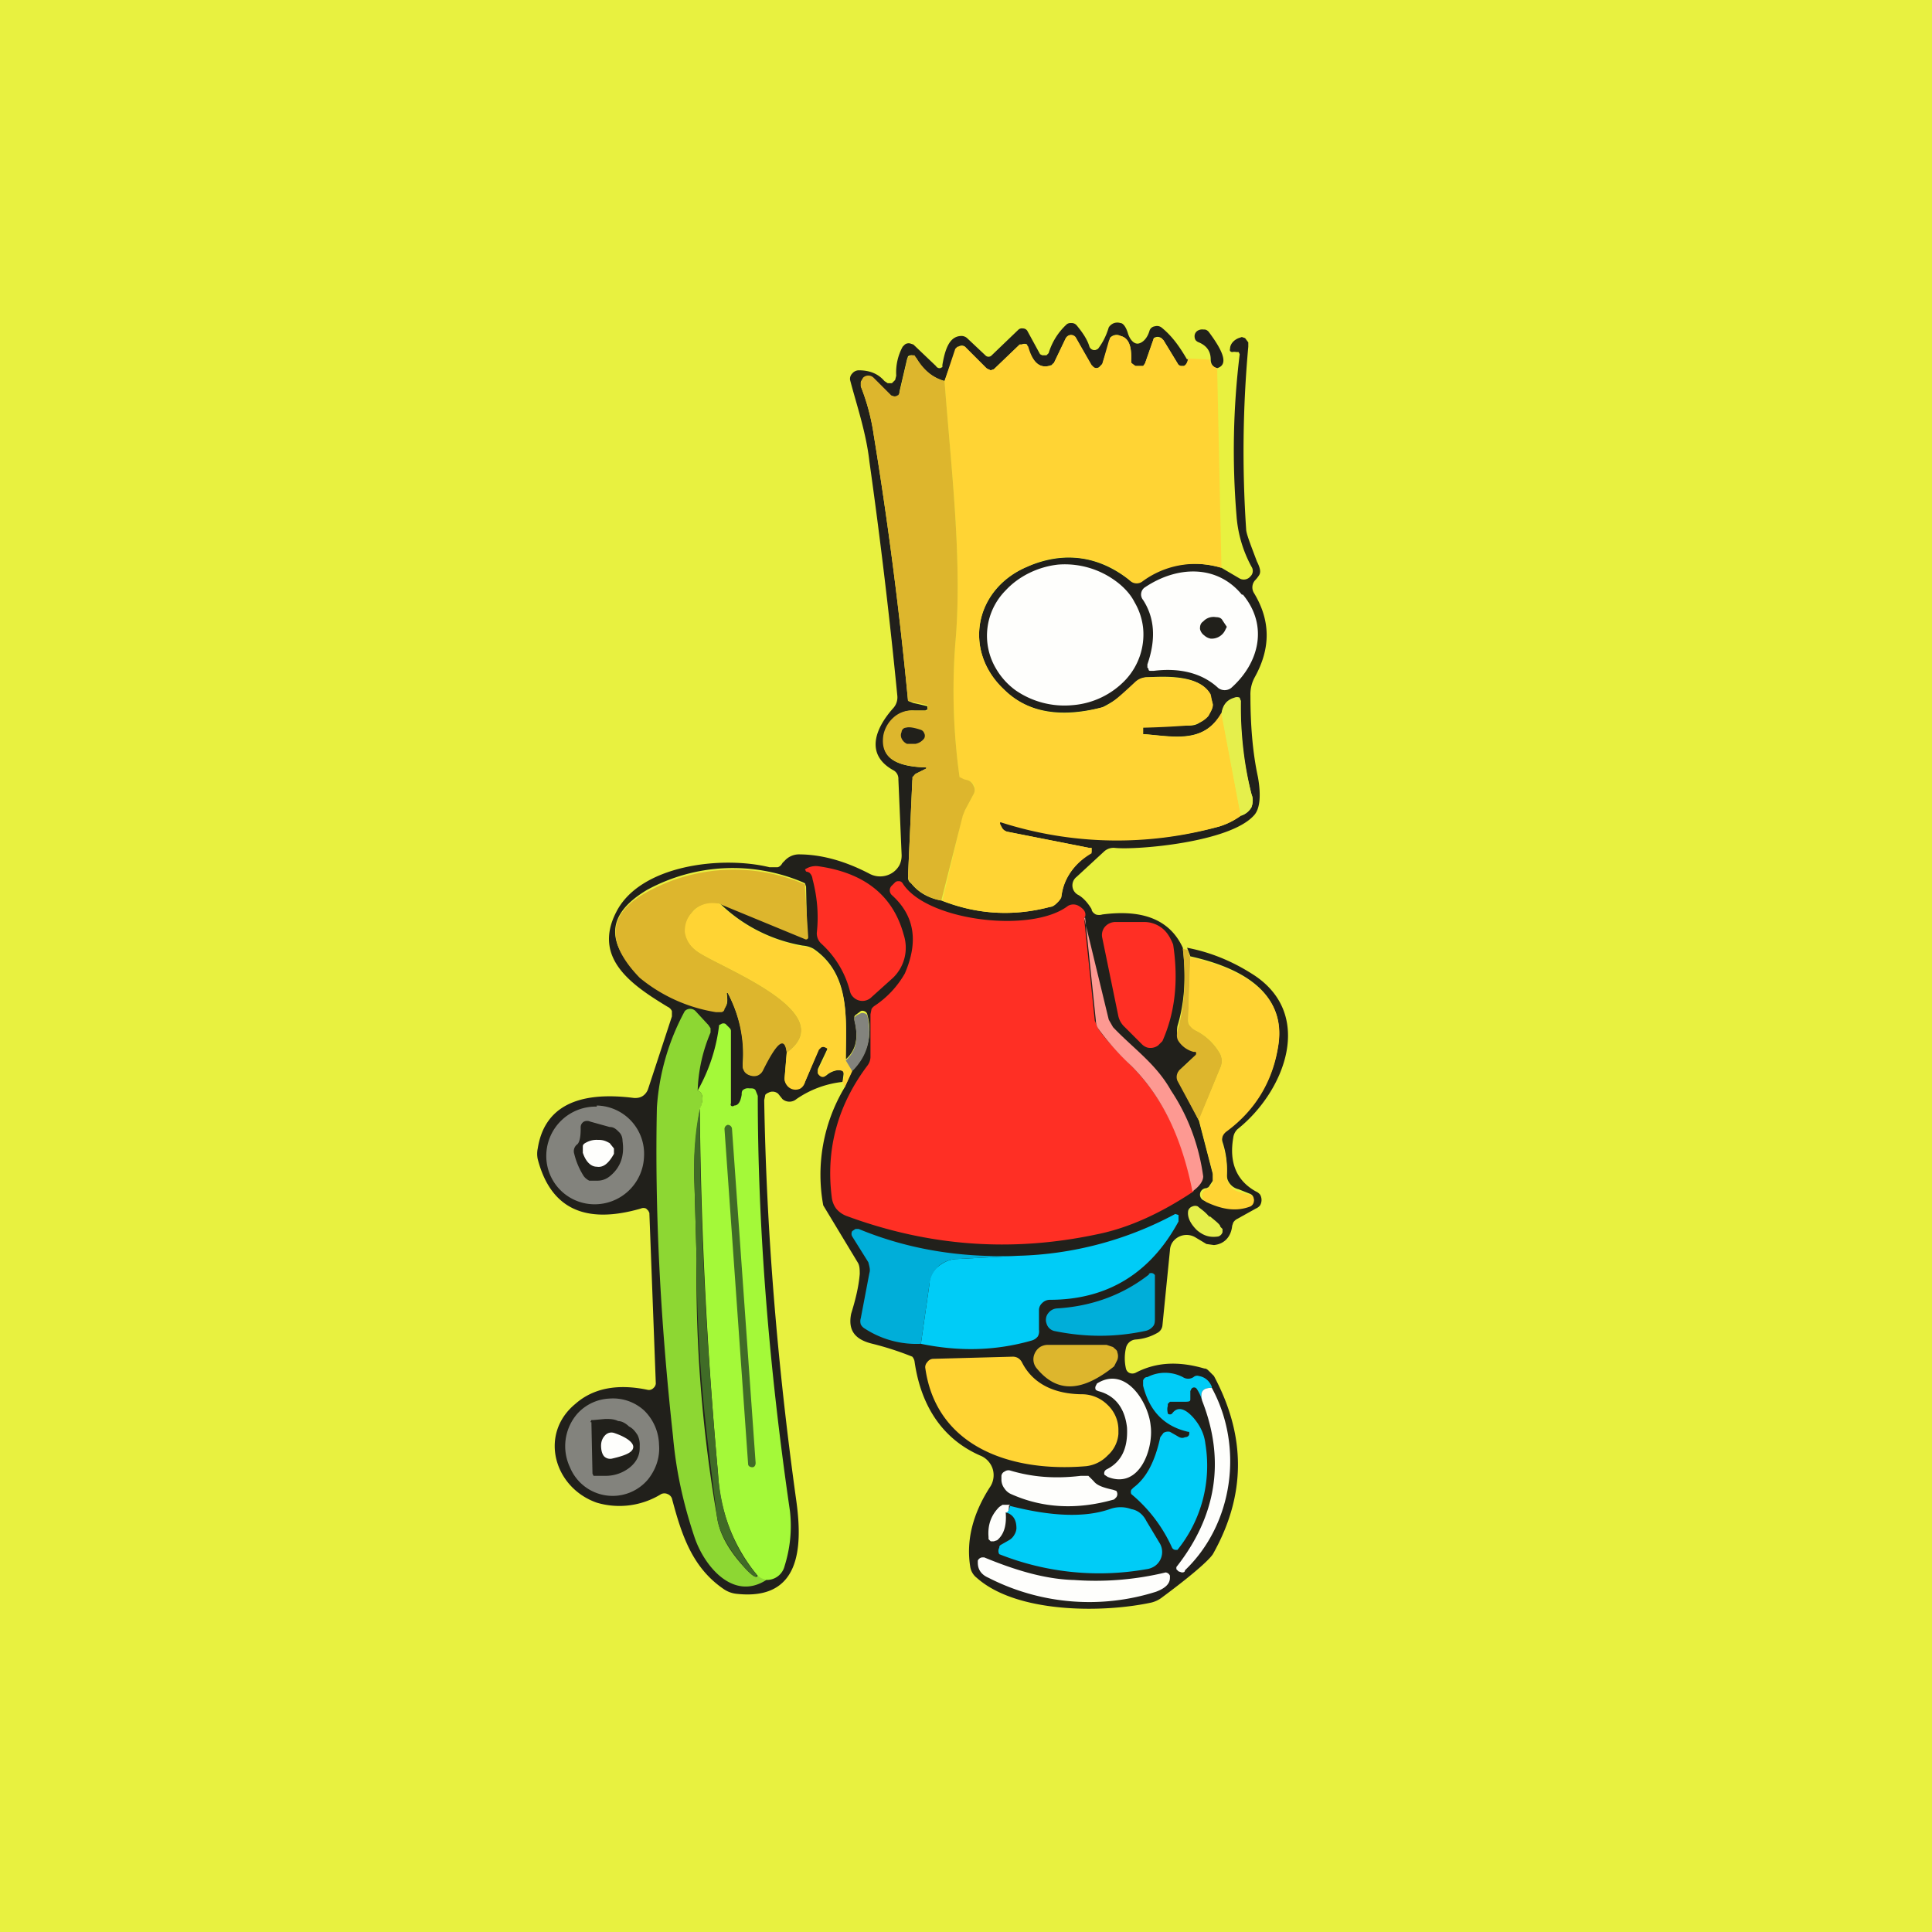 <!-- by TradingView --><svg width="18" height="18" viewBox="0 0 18 18" xmlns="http://www.w3.org/2000/svg"><path fill="#E8F140" d="M0 0h18v18H0z"/><path d="M11.07 3.34c0 .04-.02.06-.04.07H11l-.02-.01-.14-.23-.02-.02a.06.06 0 0 0-.07 0l-.01.03-.07.2c0 .01 0 .02-.02.03h-.07a.06.06 0 0 1-.04-.03.06.06 0 0 1 0-.04c0-.11-.02-.19-.1-.21a.08.08 0 0 0-.1.02v.03l-.07.21-.02.02a.05.05 0 0 1-.08 0l-.15-.27-.02-.01a.05.05 0 0 0-.07.02l-.11.23-.02.02-.03.01c-.09.02-.15-.04-.2-.18v-.02a.05.05 0 0 0-.05 0H9.5l-.24.23-.03.01-.03-.01-.2-.2a.05.05 0 0 0-.08 0l-.01.01-.11.3a.42.42 0 0 1-.26-.21l-.02-.02a.05.05 0 0 0-.06 0l-.01.03-.07.3v.03a.05.05 0 0 1-.06.01H8.3l-.16-.16a.08.08 0 0 0-.1 0 .07.07 0 0 0-.02.03v.04a2 2 0 0 1 .12.45 37.1 37.1 0 0 1 .32 2.48l.05.02a3.79 3.79 0 0 1 .13.03v.03l-.02.01h-.1a.25.25 0 0 0-.18.06.3.3 0 0 0-.1.17c-.04.2.09.29.38.3h.01v.01l-.1.05a.07.07 0 0 0-.02.03l-.01.03-.04.89c0 .03 0 .05.03.07.07.09.17.14.28.16.33.13.67.15 1.01.06.03 0 .05-.02.07-.04a.13.13 0 0 0 .04-.07c.02-.15.11-.28.27-.4h.01V7.9h-.02l-.76-.15a.08.08 0 0 1-.05-.03l-.03-.04a.02.02 0 0 1 0-.02h.03c.67.2 1.34.22 2.02.04a.68.68 0 0 0 .2-.1.17.17 0 0 0 .1-.08c.01-.03.02-.07 0-.12a3.02 3.02 0 0 1-.1-.87l-.01-.02a.05.05 0 0 0-.05 0c-.07.01-.1.06-.12.14-.17.28-.45.21-.72.19h-.01v-.07a.03.03 0 0 1 .03-.01h.38c.04 0 .08 0 .12-.03a.23.23 0 0 0 .08-.07.19.19 0 0 0 .04-.1l-.03-.1c-.1-.17-.4-.16-.58-.15a.16.16 0 0 0-.1.04 1.1 1.1 0 0 1-.32.24c-.39.1-.7.05-.92-.17-.38-.36-.27-.93.22-1.14.35-.15.67-.1.96.13a.09.09 0 0 0 .1 0c.22-.15.47-.2.75-.12l.17.1a.08.08 0 0 0 .1-.02.07.07 0 0 0 .01-.09 1.17 1.17 0 0 1-.14-.48 7.36 7.36 0 0 1 .03-1.5l-.01-.02h-.02a.1.1 0 0 0-.04 0 .03.03 0 0 1-.02-.01.03.03 0 0 1 0-.02c0-.04.03-.08.08-.1l.03-.01.03.01.03.04v.04a10.8 10.8 0 0 0-.02 1.7c0 .04.04.14.1.3.03.06.04.1.02.13a.3.3 0 0 1-.04.05.1.1 0 0 0-.01.11c.16.26.16.52.01.79a.33.33 0 0 0-.04.17c0 .27.02.53.07.76.03.17.02.3-.04.36-.23.25-1.09.32-1.29.3a.13.13 0 0 0-.1.03l-.26.24a.1.1 0 0 0 .02.17c.05.03.09.08.12.13 0 .02.02.04.04.05a.1.1 0 0 0 .06 0c.38-.05.63.05.75.31.03.26.02.5-.05.73-.01.06 0 .1.01.13.04.05.08.08.14.1a.03.03 0 0 1 .03.01.03.03 0 0 1-.01.03l-.15.14a.09.09 0 0 0-.01.1l.19.37.13.5V11l-.04.06-.02.01a.06.06 0 0 0 0 .12c.15.07.28.09.4.04.02 0 .03-.01.03-.02a.06.06 0 0 0 0-.07.06.06 0 0 0-.03-.02l-.1-.04a.14.14 0 0 1-.08-.05.13.13 0 0 1-.03-.09.8.8 0 0 0-.04-.3.1.1 0 0 1 0-.06c0-.02.02-.04.04-.05.27-.2.43-.47.48-.8.07-.5-.37-.72-.82-.82l-.03-.08c.21.04.41.12.6.24.6.37.31 1.1-.13 1.45a.13.13 0 0 0-.04.08c-.04.23.03.4.21.5a.1.1 0 0 1 .04.03.1.1 0 0 1 0 .1.1.1 0 0 1-.04.03l-.18.1a.1.1 0 0 0-.03.03l-.01.03c-.01.1-.07.17-.17.18l-.07-.01-.1-.06a.16.16 0 0 0-.22.05.15.15 0 0 0-.02.07l-.07.7a.09.09 0 0 1-.05.07.47.47 0 0 1-.2.06.1.1 0 0 0-.09.08.43.43 0 0 0 0 .19.06.06 0 0 0 .03.04.07.07 0 0 0 .06 0c.19-.1.4-.11.64-.04.02 0 .03.01.05.03l.04.04c.3.56.3 1.11-.01 1.66-.04.06-.2.2-.47.4a.27.27 0 0 1-.1.05c-.46.1-1.26.1-1.63-.23a.16.16 0 0 1-.06-.1c-.04-.24.02-.49.18-.74a.2.2 0 0 0 .03-.17.2.2 0 0 0-.12-.13c-.34-.15-.55-.45-.61-.88a.1.1 0 0 0-.02-.04 2.82 2.82 0 0 0-.37-.12c-.17-.04-.23-.13-.2-.28.04-.13.07-.25.08-.37 0-.04 0-.08-.02-.11l-.32-.53a1.58 1.58 0 0 1 .2-1.1l.07-.16a.52.52 0 0 0 .14-.52.04.04 0 0 0-.03-.03.04.04 0 0 0-.03 0l-.04.03a.05.05 0 0 0-.02.02v.03c.04.16.02.28-.08.37 0-.37.05-.79-.3-1.03a.24.24 0 0 0-.1-.03 1.46 1.46 0 0 1-.78-.4l.8.33a.02.02 0 0 0 .02 0v-.01l-.01-.47-.01-.03-.02-.01a1.67 1.67 0 0 0-1.45.07c-.37.22-.4.48-.07.8.13.14.37.25.7.33h.06l.03-.03c.03-.03.03-.07.02-.14h.01c.12.23.16.45.14.66 0 .03 0 .05.02.07a.1.1 0 0 0 .13.03.1.1 0 0 0 .04-.05c.13-.27.2-.32.22-.16l-.02.24c0 .02 0 .04.02.06a.1.1 0 0 0 .13.03.1.1 0 0 0 .04-.05l.13-.31c0-.01 0-.02.02-.02a.04.04 0 0 1 .04 0l.02.02-.09.19V10l.03.03c.02 0 .04 0 .06-.02a.21.21 0 0 1 .1-.04c.03 0 .05 0 .05.03l-.01.08a.93.93 0 0 0-.43.16.1.1 0 0 1-.13 0l-.04-.05a.08.08 0 0 0-.09-.01.08.08 0 0 0-.03.02l-.01.05c.02 1.2.12 2.45.3 3.74.06.44.03.92-.55.86a.26.26 0 0 1-.12-.04c-.3-.2-.4-.51-.49-.85a.07.07 0 0 0-.04-.04.07.07 0 0 0-.06 0 .74.74 0 0 1-.6.08c-.4-.14-.54-.64-.2-.92.17-.15.4-.19.68-.13a.06.06 0 0 0 .05-.02.06.06 0 0 0 .02-.04l-.06-1.59-.01-.02-.02-.02a.06.06 0 0 0-.05 0c-.52.15-.84 0-.96-.46a.24.24 0 0 1 0-.1c.06-.38.36-.54.9-.47.02 0 .05 0 .08-.02a.13.13 0 0 0 .05-.07l.22-.67v-.05a.08.08 0 0 0-.04-.04c-.33-.2-.7-.45-.48-.88.22-.44.98-.53 1.43-.42h.07c.02 0 .04-.02.05-.04a.58.58 0 0 1 .02-.02.18.18 0 0 1 .13-.06c.21 0 .43.06.66.18a.21.21 0 0 0 .2 0 .2.2 0 0 0 .08-.08.2.2 0 0 0 .02-.1l-.03-.7a.09.09 0 0 0-.04-.08c-.28-.15-.17-.4-.01-.58a.15.15 0 0 0 .04-.12A51.8 51.8 0 0 0 8.1 4.3c-.03-.27-.12-.53-.18-.76a.07.07 0 0 1 .02-.06.08.08 0 0 1 .06-.03c.1 0 .18.03.24.1l.03.02h.04l.03-.03.01-.04a.5.5 0 0 1 .06-.27l.02-.02a.06.06 0 0 1 .05-.01l.03.01.21.2a.04.04 0 0 0 .04.02l.02-.01V3.4c.03-.18.08-.27.18-.27a.08.08 0 0 1 .05.02l.17.16a.04.04 0 0 0 .06 0l.25-.24a.05.05 0 0 1 .04-.01.05.05 0 0 1 .04.02l.12.22.02.01h.04l.02-.02a.6.6 0 0 1 .17-.27.06.06 0 0 1 .04-.01.06.06 0 0 1 .05.02c.05.06.1.13.12.2a.05.05 0 0 0 .06.03l.02-.01c.03-.04.07-.1.1-.2a.1.1 0 0 1 .05-.04.1.1 0 0 1 .06 0c.02 0 .05.03.07.1.02.06.06.1.1.09.04-.01.08-.05.1-.12a.06.06 0 0 1 .05-.04.07.07 0 0 1 .06.01c.1.08.17.18.24.3Z" fill="#21201B"/><path d="M11.34 3.43c-.04-.01-.06-.04-.06-.08 0-.08-.04-.13-.11-.16a.07.07 0 0 1-.03-.02.06.06 0 0 1-.01-.03.06.06 0 0 1 .03-.06.08.08 0 0 1 .05-.01c.02 0 .03 0 .05.02.15.2.18.31.08.34Z" fill="#21201B"/><path d="m11.07 3.34.2.01c0 .04.03.07.07.08l.04 1.86a.83.83 0 0 0-.74.13.09.09 0 0 1-.1 0 .87.87 0 0 0-.97-.14c-.49.2-.6.78-.22 1.14.22.22.53.28.92.17.06-.01.16-.1.31-.24a.16.16 0 0 1 .1-.04c.2 0 .5-.02.6.16l.02.1c0 .03-.02.06-.04.1a.23.23 0 0 1-.08.06.26.26 0 0 1-.12.03 8.65 8.65 0 0 1-.41.02V6.84c.28.02.56.1.73-.2l.18.96a.68.68 0 0 1-.2.1 3.54 3.54 0 0 1-2.04-.04.02.02 0 0 0 0 .02l.02.04a.08.08 0 0 0 .05.03l.76.15h.02v.05c-.17.1-.26.24-.28.4 0 .02-.02.04-.04.06a.14.14 0 0 1-.07.04c-.34.09-.68.07-1-.06l.19-.8.02-.04.08-.15a.09.09 0 0 0-.05-.13h-.04a.08.08 0 0 1-.04-.03A5.79 5.79 0 0 1 8.9 6c.07-.76-.04-1.65-.1-2.45l.1-.3.02-.02h.02a.05.05 0 0 1 .05 0l.2.2.04.02.03-.01.24-.23h.02a.05.05 0 0 1 .06.02c.04.14.1.2.19.18h.03c0-.02.01-.02.02-.03l.11-.23.02-.02a.05.05 0 0 1 .07.01l.15.26.02.02a.05.05 0 0 0 .06 0l.02-.03.06-.21a.08.08 0 0 1 .04-.05.08.08 0 0 1 .07 0c.08.02.1.1.1.21v.04l.04.03h.07l.02-.03.07-.2.01-.03h.07l.02.02.14.23.02.01h.03c.02-.01.03-.03.04-.07Z" fill="#FFD434"/><path d="M8.8 3.55c.06.8.17 1.69.1 2.45a5.79 5.79 0 0 0 .04 1.24l.04.02.04.01a.09.09 0 0 1 .05.05.08.08 0 0 1 0 .08l-.08.15-.02.05-.2.79a.48.48 0 0 1-.28-.16.1.1 0 0 1-.03-.07l.04-.89v-.03l.03-.03.1-.05v-.01c-.3-.01-.43-.1-.4-.3a.3.3 0 0 1 .1-.17.25.25 0 0 1 .18-.06h.13V6.6a.03.03 0 0 0 0-.03 3.77 3.77 0 0 0-.18-.04 37.1 37.1 0 0 0-.32-2.48 2 2 0 0 0-.12-.45v-.04l.02-.04a.07.07 0 0 1 .1 0l.16.16a.05.05 0 0 0 .05.01l.02-.01.01-.02.07-.3.01-.03.03-.02h.03l.02.03c.07.11.15.18.26.21Z" fill="#DDB62D"/><path d="m11.56 7.6-.18-.95c.01-.08.05-.13.12-.15a.06.06 0 0 1 .05 0l.01.03v.02c0 .29.03.57.1.85.02.05.01.09 0 .12a.17.17 0 0 1-.1.08Z" fill="#E5EF4C"/><path d="M6.7 8.42c-.1-.01-.2.01-.25.08a.24.24 0 0 0-.06.18c0 .06.03.12.09.17.16.14 1.39.57.85.96-.02-.16-.09-.1-.22.16a.1.1 0 0 1-.05.05.1.1 0 0 1-.07 0 .1.1 0 0 1-.05-.03.1.1 0 0 1-.02-.07 1.24 1.24 0 0 0-.14-.67.01.01 0 0 0-.01.01c.01.07 0 .11-.02.14 0 .02-.02.03-.03.03h-.05a1.48 1.48 0 0 1-.71-.32c-.32-.33-.3-.6.07-.8a1.67 1.67 0 0 1 1.47-.07v.03l.03.46a.02.02 0 0 1-.01.02.02.02 0 0 1-.02 0l-.8-.33Z" fill="#DDB62D"/><path d="M6.7 8.42c.21.2.47.34.78.4.04 0 .07.01.1.03.35.24.3.66.3 1.03l.06.1-.07.15-.02-.05c.01-.03.02-.06.01-.08 0-.02-.02-.03-.06-.03a.21.21 0 0 0-.1.04c-.01.02-.03.03-.05.02a.06.06 0 0 1-.03-.03v-.03a.79.79 0 0 0 .09-.2l-.02-.01a.04.04 0 0 0-.04 0l-.02.02-.13.3a.1.1 0 0 1-.04.06.1.1 0 0 1-.13-.03.1.1 0 0 1-.02-.06l.02-.24c.54-.39-.69-.82-.85-.96a.25.25 0 0 1-.1-.17c0-.07.02-.13.07-.18.06-.07.14-.1.25-.08Z" fill="#FFD434"/><path d="m11.06 8.84.03.08-.02.58c0 .02 0 .04.02.06l.05.04c.1.05.18.13.23.22a.15.15 0 0 1 0 .13l-.2.49-.2-.37a.09.09 0 0 1 .02-.1l.15-.14a.03.03 0 0 0 0-.03V9.8h-.02a.24.24 0 0 1-.14-.1c-.02-.03-.02-.07 0-.13.06-.23.07-.47.04-.73l.04.01Z" fill="#DDB62D"/><path d="M11.09 8.92c.45.1.9.32.82.82-.05.33-.21.6-.48.8a.11.11 0 0 0-.04.05.1.1 0 0 0 0 .07.8.8 0 0 1 .04.3c0 .02 0 .05.03.08.01.03.04.05.07.06l.1.03c.02 0 .03 0 .04.02a.06.06 0 0 1-.02.09c-.13.05-.26.03-.41-.04a.07.07 0 0 1-.03-.03.06.06 0 0 1 .03-.09l.02-.01a.14.14 0 0 0 .04-.06v-.08l-.13-.5.2-.48a.15.15 0 0 0 0-.13.52.52 0 0 0-.23-.22.11.11 0 0 1-.07-.1l.02-.58Z" fill="#FFD434"/><path d="m7.94 9.98-.06-.1c.1-.09.12-.21.08-.37v-.03l.02-.02.04-.02a.04.04 0 0 1 .03 0 .04.04 0 0 1 .03.02c.05.21 0 .38-.14.52Z" fill="#83837D"/><path d="M10.65 5.85a.62.62 0 0 1-.16.48.76.76 0 0 1-.5.24.8.8 0 0 1-.53-.14.66.66 0 0 1-.18-.2.6.6 0 0 1 .09-.73c.12-.13.3-.22.49-.24a.8.8 0 0 1 .53.15c.07.05.14.12.18.2a.6.6 0 0 1 .08.24ZM11.58 5.54c.24.29.15.64-.11.87a.1.1 0 0 1-.12 0c-.15-.14-.36-.19-.6-.16h-.03c-.01 0-.02 0-.02-.02l-.01-.01v-.03c.08-.23.07-.43-.04-.6a.08.08 0 0 1 .02-.12c.3-.2.67-.21.9.07Z" fill="#FEFEFC"/><path d="M7.5 8.1a.18.18 0 0 1 .12-.03c.43.06.7.27.8.64a.39.39 0 0 1-.1.4l-.2.18a.12.12 0 0 1-.17 0 .11.11 0 0 1-.03-.05.9.9 0 0 0-.27-.45.13.13 0 0 1-.04-.1c.02-.18 0-.35-.04-.5a.09.09 0 0 0-.03-.06.1.1 0 0 0-.03-.01L7.5 8.1V8.1Z" fill="#FF2F24"/><path d="m10.1 8.55.1.96.03.07c.05.08.16.2.31.35.29.29.48.68.58 1.17-.3.2-.6.34-.9.4-.8.17-1.57.11-2.33-.17a.23.23 0 0 1-.1-.07.22.22 0 0 1-.04-.1c-.06-.46.06-.87.33-1.23a.14.14 0 0 0 .03-.08v-.4l.01-.05a.1.1 0 0 1 .03-.03.89.89 0 0 0 .28-.3c.13-.3.09-.54-.12-.73a.06.06 0 0 1-.02-.05.06.06 0 0 1 .02-.04l.03-.03a.04.04 0 0 1 .03-.01.04.04 0 0 1 .04.02c.22.35 1.2.47 1.54.21a.1.1 0 0 1 .1 0c.05.03.07.06.06.1Z" fill="#FF2F24"/><path d="m10.1 8.55.23.95.04.07c.19.2.4.34.54.59.16.24.26.51.3.8 0 .04-.03.09-.1.14-.1-.5-.28-.88-.57-1.17a2.38 2.38 0 0 1-.31-.35.15.15 0 0 1-.02-.07l-.1-.96Z" fill="#FD9992"/><path d="M10.27 8.74a.12.12 0 0 1 .02-.1.13.13 0 0 1 .1-.05h.27c.06 0 .12.02.17.06.05.04.08.1.1.15.05.33.02.63-.1.9l-.04.04a.12.12 0 0 1-.1.02.12.12 0 0 1-.05-.03l-.16-.16a.2.2 0 0 1-.06-.1l-.15-.73Z" fill="#FF2F24"/><path d="M6.5 10.16c.05.02.06.08.02.18-.04.23-.06.46-.05.69l.02.7a13.09 13.09 0 0 0 .19 2.4c.02.15.1.31.28.5.06.06.1.08.1.04.02.03.05.04.08.05-.31.2-.58-.13-.67-.4-.1-.3-.17-.6-.2-.94-.12-1.1-.17-2.12-.15-3.06a2.18 2.18 0 0 1 .26-.9.07.07 0 0 1 .1 0l.12.13.02.03v.04a1.5 1.5 0 0 0-.12.54Z" fill="#8DD733"/><path d="M7.14 14.72a.15.15 0 0 1-.09-.05 1.6 1.6 0 0 1-.36-.94 41.8 41.8 0 0 1-.17-3.4c.04-.09.03-.15-.02-.17a1.62 1.62 0 0 0 .2-.61l.02-.01a.04.04 0 0 1 .04 0l.04.04a.04.04 0 0 1 .01.03v.67a.02.02 0 0 0 0 .02.02.02 0 0 0 .03 0c.04 0 .06-.04.07-.1 0-.02 0-.04.02-.05a.07.07 0 0 1 .05-.01h.01c.02 0 .04 0 .05.02l.02.05c0 1.2.1 2.5.3 3.87.02.18 0 .35-.05.51a.17.17 0 0 1-.17.13Z" fill="#A4F939"/><path d="M5.56 10.3a.45.45 0 0 1 .44.48.46.46 0 0 1-.47.44.45.45 0 0 1-.44-.47.46.46 0 0 1 .47-.44Z" fill="#83837D"/><path d="M6.52 10.34c0 1.04.06 2.17.17 3.4.03.37.15.69.36.93 0 .04-.03.02-.09-.04-.17-.19-.26-.35-.28-.5l-.07-.56c-.08-.63-.12-1.24-.12-1.84l-.02-.7c-.01-.23 0-.46.05-.7Z" fill="#406C27"/><path d="M11.27 11.33c.06.05.1.08.1.1l.02.02v.03a.06.06 0 0 1-.04.04c-.07.01-.13 0-.2-.06-.06-.06-.09-.12-.08-.18a.06.06 0 0 1 .04-.04.06.06 0 0 1 .05 0c.02.02.06.04.11.1Z" fill="#E5EF4C"/><path d="m8.58 12.52.08-.56c0-.06.03-.12.08-.16.05-.04.11-.07.18-.07l.56-.03a3.26 3.26 0 0 0 1.47-.39l.03.01v.06c-.26.48-.66.73-1.2.73a.1.1 0 0 0-.07.03.09.09 0 0 0-.03.06v.19a.1.1 0 0 1-.01.06.11.11 0 0 1-.06.04c-.35.1-.69.1-1.03.03Z" fill="#00CCF7"/><path d="m9.48 11.7-.56.03a.28.28 0 0 0-.18.07.26.26 0 0 0-.08.16l-.08.56a.88.88 0 0 1-.52-.14.1.1 0 0 1-.04-.04.1.1 0 0 1 0-.06l.08-.42c.01-.03 0-.06-.01-.1l-.15-.24a.05.05 0 0 1 0-.05l.03-.02H8c.46.19.95.27 1.48.25ZM10.7 11.87a.04.04 0 0 1 .06.01v.4c0 .03 0 .06-.02.08a.12.12 0 0 1-.07.04c-.28.06-.56.06-.85 0a.1.1 0 0 1-.07-.07.1.1 0 0 1 .02-.1.11.11 0 0 1 .08-.04c.33-.02.62-.13.86-.32Z" fill="#00AED9"/><path d="M9.66 12.75a.13.13 0 0 1-.02-.14.14.14 0 0 1 .05-.06.14.14 0 0 1 .08-.02h.54l.06.02c.02.02.04.03.04.05a.1.1 0 0 1 0 .07l-.03.06c-.3.24-.53.25-.72.02Z" fill="#DDB62D"/><path d="m8.69 12.66.74-.02a.1.1 0 0 1 .05.01.1.1 0 0 1 .04.04c.1.2.3.3.57.3a.34.34 0 0 1 .23.1.32.32 0 0 1 .1.24v.03a.3.3 0 0 1-.1.2.33.33 0 0 1-.2.1c-.7.06-1.4-.18-1.5-.92a.07.07 0 0 1 .02-.05.07.07 0 0 1 .05-.03Z" fill="#FFD434"/><path d="M11.29 12.93c-.09 0-.11.04-.09.12a.36.36 0 0 0-.05-.11.03.03 0 0 0-.05 0l-.01.02v.08c0 .02-.02.02-.07.02h-.12l-.02.02v.02c-.01.03 0 .06 0 .07a.03.03 0 0 0 .04 0c.05-.07.12-.05.2.04.06.07.1.15.11.24a1.25 1.25 0 0 1-.26.99h-.02a.04.04 0 0 1-.03-.02 1.39 1.39 0 0 0-.38-.5.05.05 0 0 1 0-.04l.02-.02c.12-.09.2-.24.25-.47l.03-.04a.08.08 0 0 1 .06-.01l.07.04c.03.02.05.02.07.01.03 0 .04-.02.04-.03v-.02h-.01c-.22-.05-.36-.19-.42-.43v-.05c.01-.02.02-.03.04-.03a.36.36 0 0 1 .33 0 .09.09 0 0 0 .1 0 .05.05 0 0 1 .05-.01c.06.01.1.05.12.1Z" fill="#00CCF7"/><path d="M10.72 13.28c.03.21-.1.6-.4.48l-.03-.02a.04.04 0 0 1 .02-.05c.14-.07.2-.2.19-.39-.02-.18-.11-.3-.27-.34l-.02-.01a.04.04 0 0 1 0-.04l.01-.02c.27-.17.48.18.5.39ZM11.29 12.93c.3.55.2 1.27-.25 1.7 0 .02-.02.02-.03.02l-.03-.01-.02-.02v-.02c.37-.47.46-.99.24-1.55-.02-.08 0-.12.09-.12Z" fill="#FEFEFC"/><path d="M5.68 13.03a.43.43 0 0 1 .32.11.46.46 0 0 1 .14.32c.01.12-.03.23-.1.32a.43.43 0 0 1-.73-.11.46.46 0 0 1 .07-.5.43.43 0 0 1 .3-.14Z" fill="#83837D"/><path d="m10.37 13.88.03.01a.05.05 0 0 1 0 .06l-.02.02c-.35.1-.67.08-.96-.05a.14.14 0 0 1-.06-.05.14.14 0 0 1-.03-.08v-.04a.05.05 0 0 1 .03-.04.06.06 0 0 1 .05-.01c.2.06.41.08.66.05h.07l.05.05c.03.04.09.06.18.08ZM9.4 14.03c0 .05-.01.07-.03.06.01.13-.02.21-.08.26l-.03.01h-.03l-.02-.02v-.02c-.01-.12.03-.21.1-.28l.03-.02h.07Z" fill="#FEFEFC"/><path d="M9.37 14.09c.02 0 .03-.01.04-.06.39.1.7.11.93.03a.29.29 0 0 1 .2 0c.06.01.11.05.14.11l.12.2a.16.16 0 0 1-.04.22.18.18 0 0 1-.08.03 2.52 2.52 0 0 1-1.37-.14.06.06 0 0 1 0-.06c0-.01 0-.02.02-.03l.07-.04a.13.13 0 0 0 .05-.05.13.13 0 0 0 .02-.06c0-.08-.03-.13-.1-.15Z" fill="#00CCF7"/><path d="M10 14.72a2.78 2.78 0 0 0 .86-.07.05.05 0 0 1 .04.03v.02c0 .06-.05.1-.13.13a2.06 2.06 0 0 1-1.56-.13c-.07-.03-.1-.08-.1-.14v-.02a.05.05 0 0 1 .04-.03h.02c.29.12.56.2.82.21Z" fill="#FEFEFC"/><path d="M8.44 6.78c.03-.01.08 0 .14.02a.05.05 0 0 1 .03.03.05.05 0 0 1 0 .05.13.13 0 0 1-.08.05h-.08a.1.1 0 0 1-.05-.05.07.07 0 0 1 0-.06c0-.02.02-.04.04-.04ZM11.43 5.84l-.02.04a.14.14 0 0 1-.13.07.12.12 0 0 1-.06-.03.1.1 0 0 1-.04-.06c0-.02 0-.05.03-.07a.13.13 0 0 1 .12-.04c.03 0 .05.01.06.03l.04.06Z" fill="#21201B"/><path d="M6.78 10.48a.04.04 0 0 0-.03.04l.22 3.12c0 .02.02.03.04.03s.03-.02.03-.04l-.22-3.11a.04.04 0 0 0-.04-.04Z" fill="#406C27"/><path d="M5.41 10.5a.06.06 0 0 1 .03-.05.07.07 0 0 1 .06 0l.18.05c.04 0 .06.02.09.05.02.02.03.05.03.08.02.14-.02.25-.12.33a.18.18 0 0 1-.12.04L5.49 11a.15.15 0 0 1-.05-.04.69.69 0 0 1-.09-.21.08.08 0 0 1 .03-.09c.02-.02.03-.07.03-.14ZM5.5 13.25l.01-.02h.02l.11-.01c.04 0 .08 0 .12.02.04 0 .08.03.1.05.04.02.06.05.08.08a.2.2 0 0 1 .02.1v.02c0 .07-.03.13-.09.18a.36.36 0 0 1-.22.08H5.53l-.01-.02-.01-.48Z" fill="#21201B"/><path d="M5.58 10.62c.05 0 .08.02.1.03l.04.05v.05c-.05.09-.1.13-.16.12-.05 0-.1-.04-.13-.13v-.06c0-.02.02-.03.04-.04a.2.2 0 0 1 .1-.02ZM5.9 13.48c0 .05-.07.08-.2.11a.08.08 0 0 1-.07-.02c-.02-.02-.03-.06-.03-.1 0-.05.02-.08.04-.1a.08.08 0 0 1 .08-.02c.12.04.18.09.18.13Z" fill="#FEFEFC"/></svg>